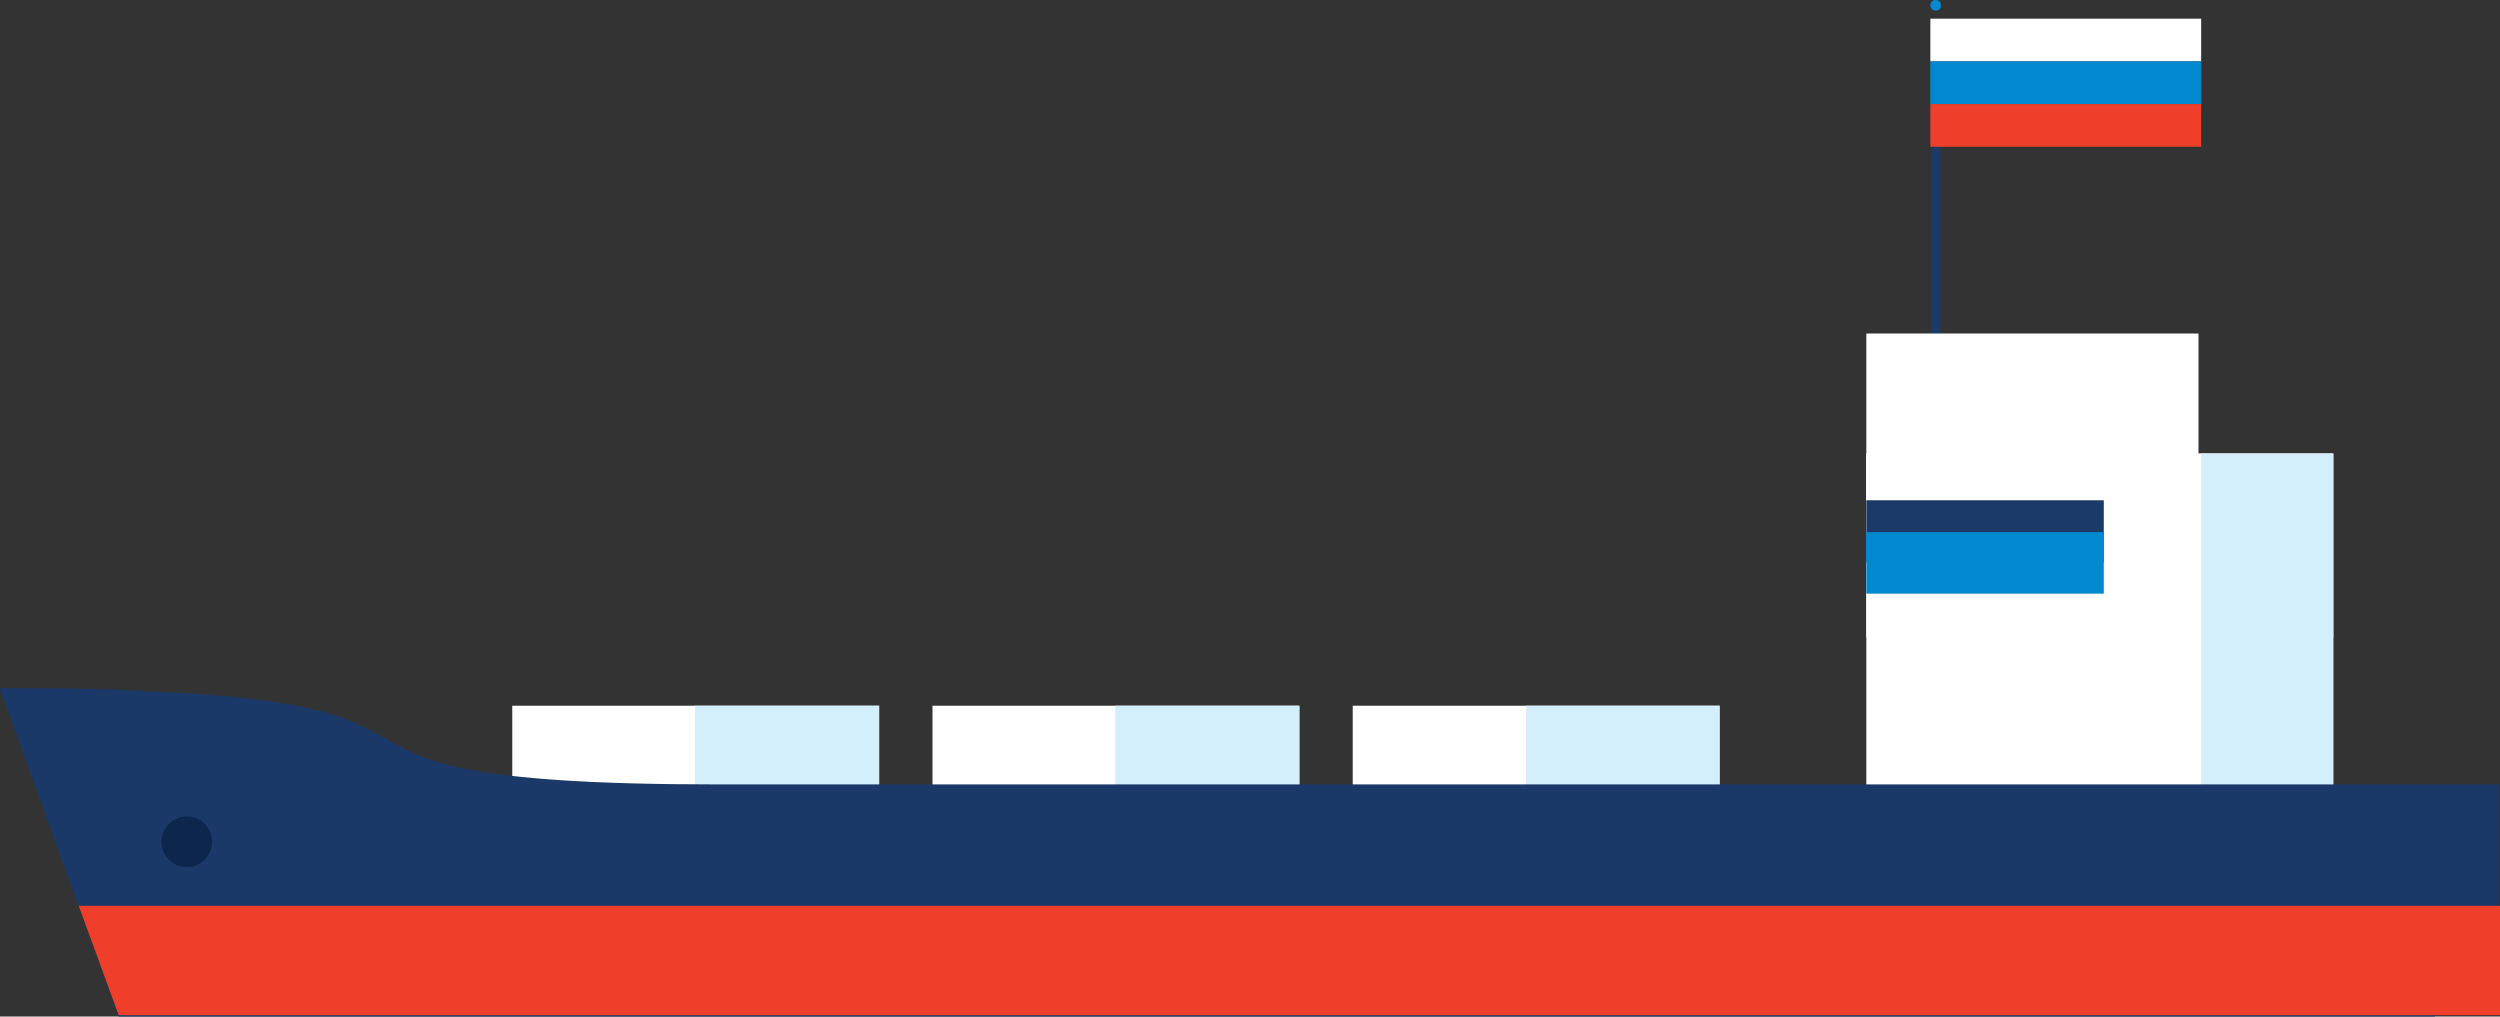 <?xml version="1.0" encoding="utf-8"?>
<!-- Generator: Adobe Illustrator 21.0.2, SVG Export Plug-In . SVG Version: 6.00 Build 0)  -->
<svg version="1.1" id="page-3" xmlns="http://www.w3.org/2000/svg" xmlns:xlink="http://www.w3.org/1999/xlink" x="0px" y="0px"
	 viewBox="0 0 187.4 76.2" style="enable-background:new 0 0 187.4 76.2;" xml:space="preserve">
<rect x="0" y="0" width="187.4" height="76.2" fill="#333333" stroke="none"/>
<style type="text/css">
	.st0{fill:none;stroke:#1B3A68;stroke-width:0.652;}
	.st1{fill:#FFFFFF;}
	.st2{fill:#0089CF;}
	.st3{fill:#EF3E29;}
	.st4{fill:#D4EFFC;}
	.st5{fill:#1B3968;}
	.st6{fill:#1B3A68;}
	.st7{fill:#0C264E;}
</style>
<g>
	<g>
		<line class="st0" x1="145.1" y1="10.3" x2="145.1" y2="55.3"/>
		<g>
			<g>
				<rect x="144.7" y="1.4" class="st1" width="20.3" height="3.2"/>
				<rect x="144.7" y="4.6" class="st2" width="20.3" height="3.2"/>
				<rect x="144.7" y="7.8" class="st3" width="20.3" height="3.2"/>
			</g>
			<circle class="st2" cx="145.1" cy="0.4" r="0.4"/>
		</g>
	</g>
	<rect x="139.9" y="34" class="st1" width="35" height="13.8"/>
	<rect x="139.9" y="34" class="st1" width="35" height="24.9"/>
	<rect x="165" y="34" class="st4" width="9.9" height="24.9"/>
	<rect x="139.9" y="25" class="st1" width="24.9" height="13.2"/>
	<rect x="38.4" y="52.9" class="st1" width="27.5" height="19"/>
	<rect x="52.1" y="52.9" class="st4" width="13.8" height="19"/>
	<rect x="101.4" y="52.9" class="st1" width="27.5" height="19"/>
	<rect x="114.4" y="52.9" class="st4" width="14.5" height="19"/>
	<rect x="69.9" y="52.9" class="st1" width="27.5" height="19"/>
	<rect x="83.6" y="52.9" class="st4" width="13.8" height="19"/>
	<path class="st5" d="M53.8,58.8C15,58.8,43.4,51.6,0,51.6l8.9,24.6h30.5h10.2h132.9l4.8-8.3v-9.1C148.5,58.8,97.2,58.8,53.8,58.8z"
		/>
	<path class="st5" d="M0,51.6l5.9,16.3l3-16.2C6.4,51.6,3.4,51.6,0,51.6z"/>
	<polygon class="st3" points="5.9,67.9 8.9,76.1 39.4,76.1 95.7,76.1 187.4,76.1 187.4,67.9 	"/>
	<rect x="139.9" y="37.5" class="st6" width="17.8" height="4.6"/>
	<rect x="139.9" y="39.9" class="st2" width="17.8" height="2.3"/>
	<rect x="139.9" y="39.9" class="st2" width="17.8" height="4.6"/>
	<circle class="st7" cx="14" cy="63.1" r="1.9"/>
</g>
</svg>
